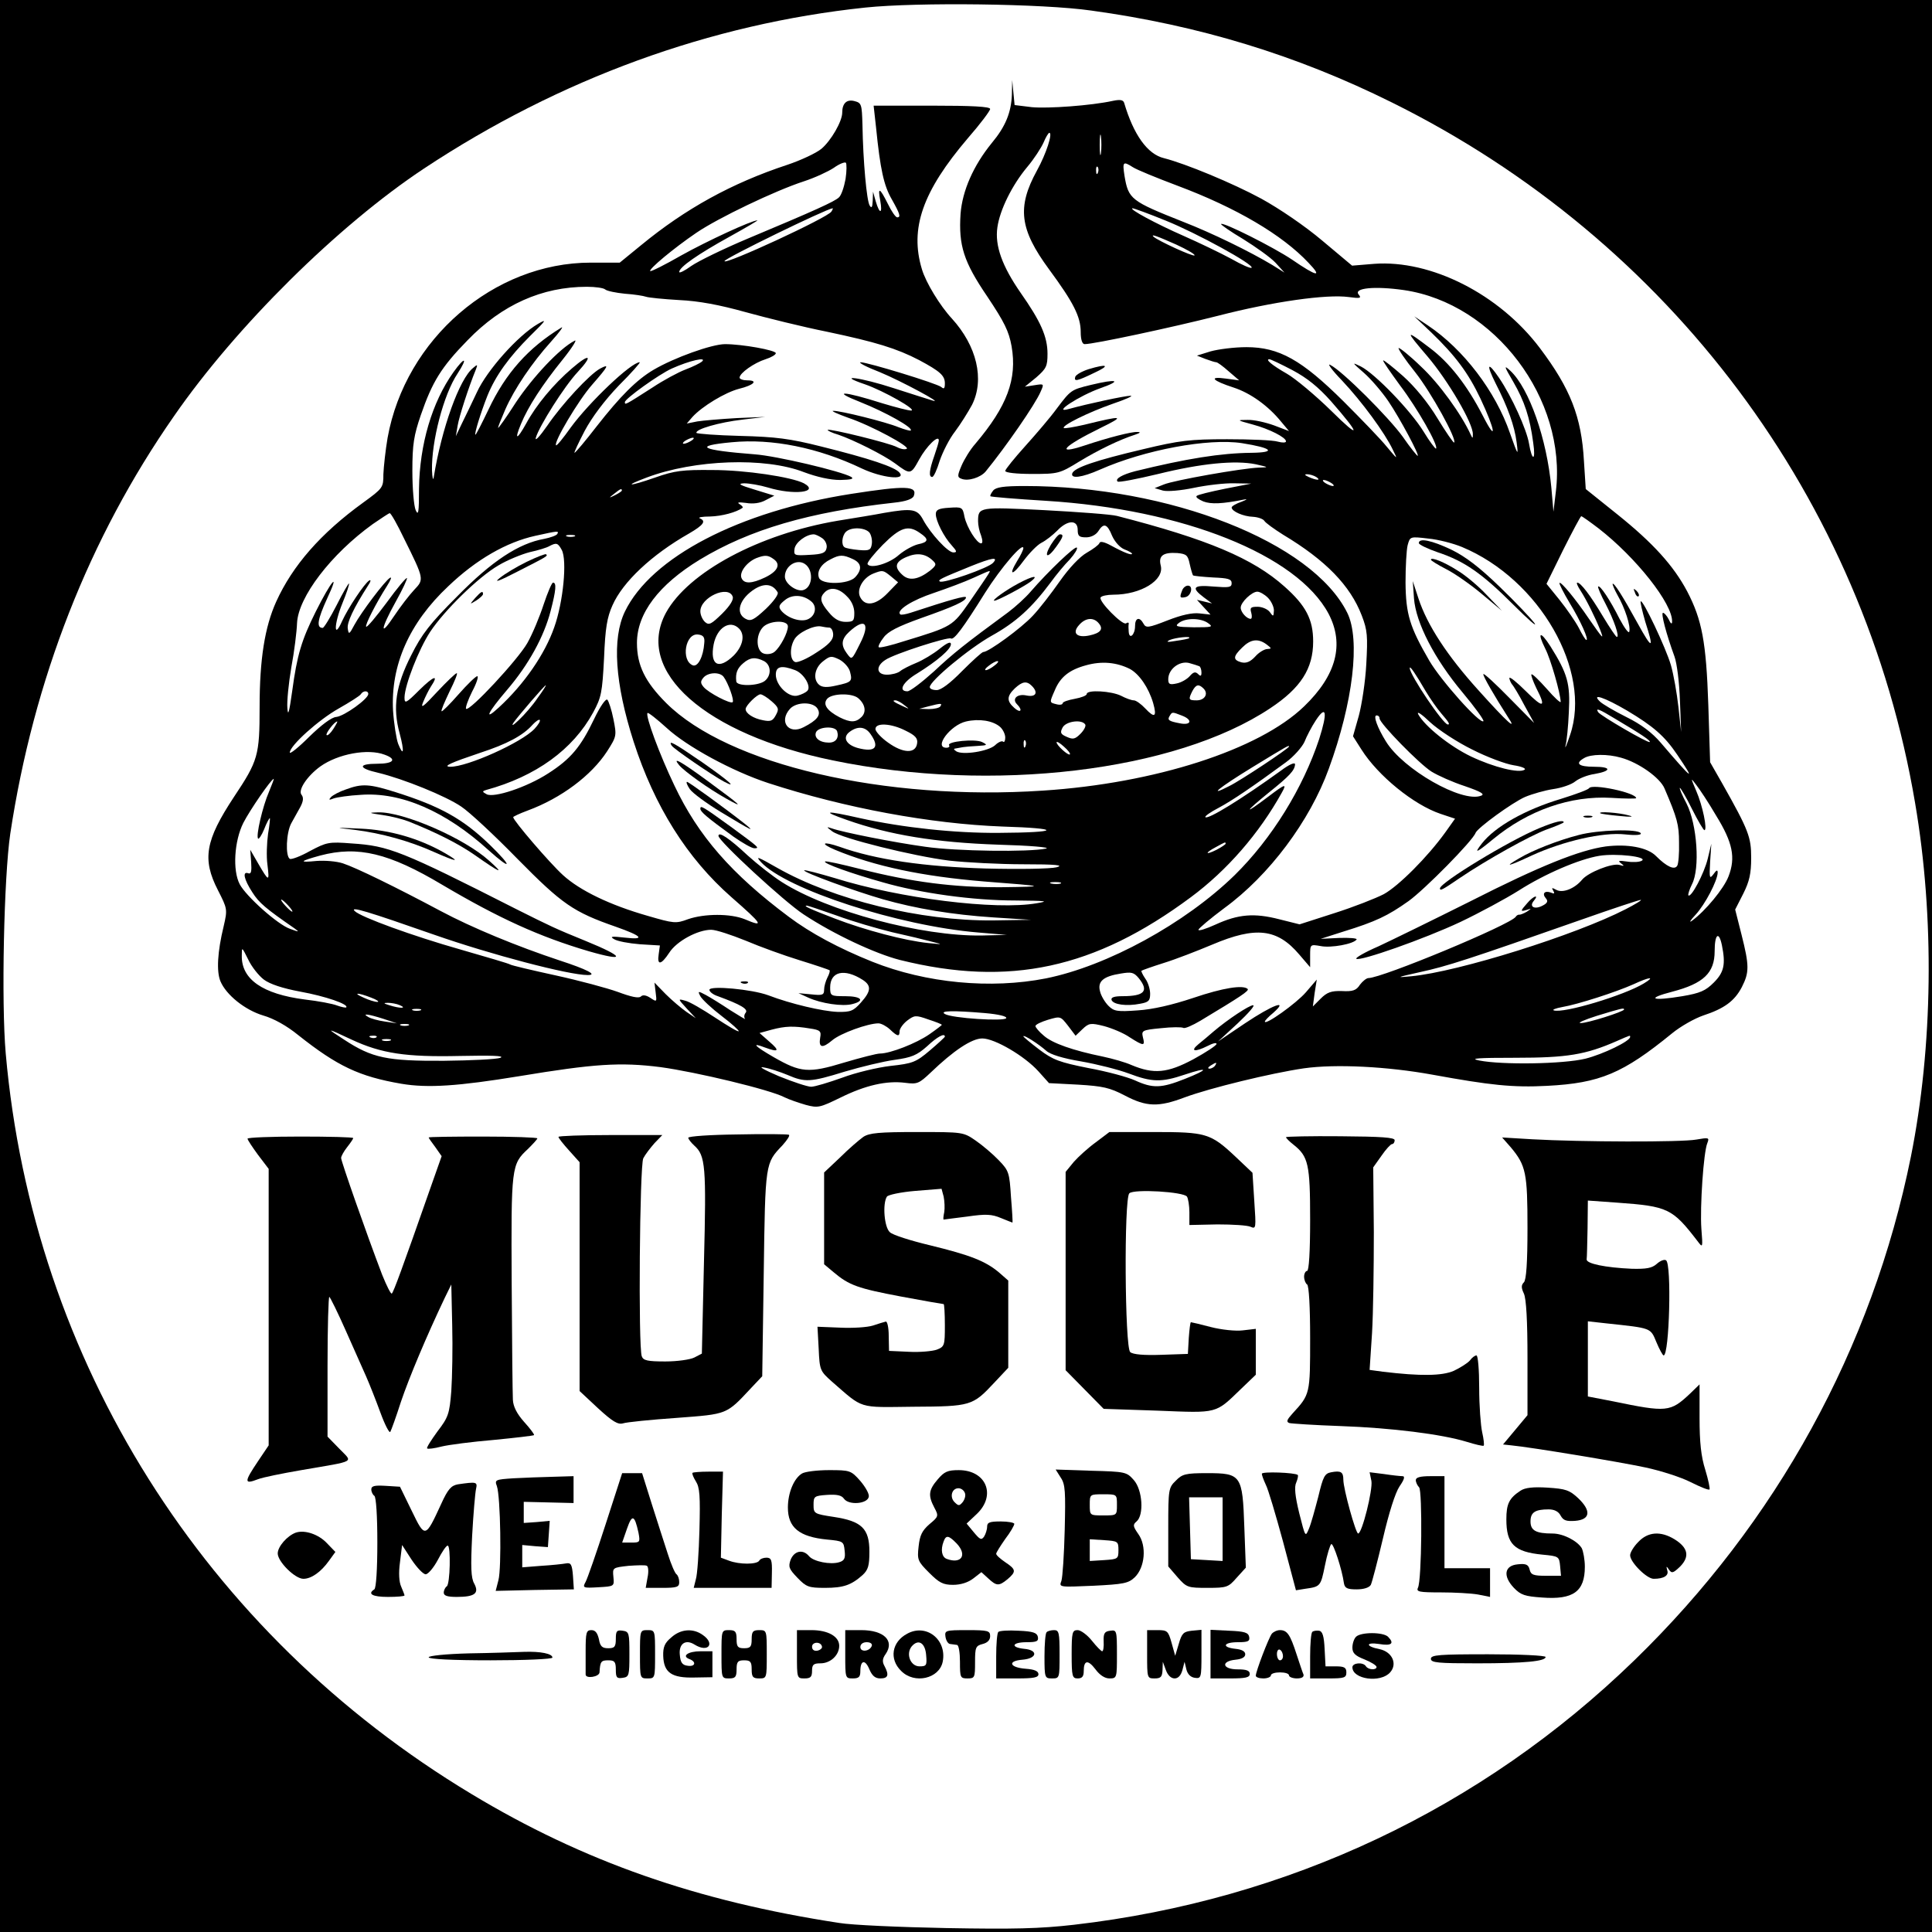 <?xml version="1.0" standalone="no"?>
<!DOCTYPE svg PUBLIC "-//W3C//DTD SVG 20010904//EN"
 "http://www.w3.org/TR/2001/REC-SVG-20010904/DTD/svg10.dtd">
<svg version="1.0" xmlns="http://www.w3.org/2000/svg"
 width="640pt" height="640pt" viewBox="0 0 640 640"
 preserveAspectRatio="xMidYMid meet">

<g transform="translate(0,640) scale(0.1,-0.1)"
fill="#000000" stroke="none">
<path d="M0 3200 l0 -3200 3200 0 3200 0 0 3200 0 3200 -3200 0 -3200 0 0
-3200z m3615 3165 c357 -49 681 -148 995 -304 923 -457 1564 -1315 1734 -2321
65 -380 59 -808 -14 -1172 -128 -634 -445 -1211 -916 -1668 -506 -491 -1147
-794 -1856 -876 -114 -13 -200 -15 -423 -11 -154 3 -314 10 -355 17 -471 72
-848 204 -1218 427 -886 533 -1453 1434 -1543 2453 -15 170 -6 585 15 728 77
510 261 980 542 1383 206 298 545 633 829 821 449 297 948 479 1462 533 173
18 588 13 748 -10z"/>
<path d="M3352 6087 c-2 -59 -21 -106 -66 -160 -62 -76 -98 -159 -104 -235 -7
-105 10 -159 89 -275 56 -84 71 -114 80 -164 19 -109 -15 -199 -120 -323 -17
-19 -37 -52 -46 -73 -14 -33 -14 -38 0 -43 22 -9 63 4 80 24 67 82 164 222
182 264 12 27 12 27 -20 22 l-32 -5 38 31 c33 29 37 37 37 78 0 57 -23 108
-89 202 -61 88 -86 156 -77 217 8 57 48 139 99 200 22 26 46 63 54 81 7 17 16
32 19 32 12 0 -10 -69 -41 -125 -67 -122 -57 -195 40 -327 81 -110 105 -157
105 -208 0 -25 5 -40 13 -40 31 0 288 55 442 94 182 47 360 72 433 62 37 -5
43 -4 33 8 -19 22 53 29 150 15 300 -44 540 -361 503 -667 l-8 -67 -7 80 c-15
161 -73 328 -136 387 -22 20 -21 16 10 -37 37 -64 55 -118 66 -202 9 -61 -4
-62 -14 -2 -8 47 -57 155 -99 217 -38 56 -44 47 -12 -17 41 -80 63 -142 70
-196 6 -47 5 -46 -22 30 -48 139 -154 278 -272 357 l-45 30 56 -53 c81 -78
123 -135 163 -219 50 -106 56 -151 8 -57 -52 101 -111 176 -175 224 -83 63
-84 61 -8 -28 68 -80 152 -223 150 -258 0 -14 -1 -14 -7 -1 -31 68 -105 170
-164 225 -38 37 -72 64 -75 62 -2 -3 22 -39 55 -80 53 -67 139 -223 129 -233
-2 -2 -27 34 -55 80 -32 53 -75 105 -114 140 -34 30 -64 54 -66 52 -2 -2 24
-39 56 -83 57 -75 128 -200 119 -209 -2 -2 -21 23 -41 56 -43 70 -161 192
-208 216 -31 15 -30 14 10 -21 23 -20 60 -63 81 -94 38 -56 105 -181 97 -181
-2 0 -25 28 -49 63 -46 64 -200 218 -240 238 -12 7 5 -17 39 -52 65 -69 141
-172 168 -229 17 -34 16 -33 -20 10 -20 25 -85 92 -143 150 -139 138 -214 180
-322 180 -41 0 -94 -7 -119 -14 l-45 -14 28 -11 c16 -6 32 -11 36 -11 4 0 22
-13 41 -30 l35 -30 -45 6 c-58 8 -44 -7 27 -30 55 -18 114 -60 157 -113 l26
-31 -50 19 c-28 10 -67 19 -88 18 -36 0 -35 -1 17 -15 56 -15 111 -43 111 -56
0 -5 -12 -5 -27 -1 -16 5 -91 8 -168 8 -123 0 -157 -4 -278 -33 -157 -37 -228
-61 -235 -80 -6 -19 32 -14 91 12 149 66 360 105 471 88 101 -16 116 -31 31
-32 -101 -1 -214 -19 -385 -61 -42 -11 -67 -25 -58 -34 3 -4 64 8 135 25 142
35 255 46 323 32 44 -10 44 -10 10 -11 -55 -2 -282 -42 -315 -56 l-30 -12 27
-8 c15 -4 60 0 103 9 43 9 103 16 134 15 l56 -1 -87 -17 c-49 -10 -91 -20 -94
-24 -4 -4 6 -11 22 -18 26 -10 64 -8 134 6 14 3 11 0 -7 -7 -18 -6 -33 -15
-33 -19 0 -13 39 -30 71 -31 16 -1 33 -7 37 -13 4 -7 32 -27 62 -46 142 -85
223 -169 261 -268 19 -49 20 -69 15 -161 -3 -58 -15 -135 -25 -172 l-19 -67
28 -44 c55 -87 173 -183 262 -213 l48 -16 -32 -45 c-59 -82 -155 -178 -204
-205 -27 -14 -101 -43 -164 -63 l-115 -37 -68 17 c-82 21 -135 17 -211 -18
-31 -14 -56 -22 -56 -17 0 4 39 37 86 72 148 108 283 288 346 462 80 219 105
427 61 516 -116 234 -589 420 -1069 420 -70 0 -95 -4 -104 -15 -7 -9 -11 -17
-9 -19 2 -2 85 -9 184 -15 454 -28 832 -179 936 -374 53 -101 26 -204 -81
-307 -149 -144 -495 -255 -865 -279 -525 -35 -1043 86 -1248 290 -70 70 -97
125 -97 199 0 98 72 193 208 276 165 100 363 158 645 189 38 4 60 12 64 22 13
34 -27 35 -207 7 -372 -58 -663 -210 -750 -390 -43 -89 -33 -238 29 -431 69
-214 177 -386 324 -515 104 -91 110 -101 44 -73 -47 19 -133 19 -188 0 -40
-15 -47 -14 -133 11 -126 36 -225 84 -281 135 -44 40 -165 181 -165 192 0 2
21 12 48 22 111 41 211 116 263 196 32 50 32 52 21 107 -6 31 -16 60 -20 64
-5 5 -24 -22 -44 -64 -44 -92 -77 -132 -152 -180 -71 -46 -180 -82 -204 -69
-15 8 -15 10 -2 14 165 45 288 134 355 257 27 50 30 65 36 180 4 100 10 135
28 175 34 77 129 167 254 238 48 28 57 41 35 50 -7 3 8 6 34 6 39 1 88 14 108
29 2 2 -2 7 -10 12 -10 6 -3 7 21 4 23 -4 47 -1 65 9 l29 15 -65 20 c-50 15
-58 20 -35 21 17 0 52 -6 79 -14 85 -26 173 -16 119 14 -41 21 -194 44 -303
44 -99 1 -125 -2 -190 -25 -86 -30 -108 -30 -28 0 159 60 393 68 521 18 43
-16 87 -26 120 -26 35 1 47 3 37 10 -33 19 -249 70 -320 75 -180 14 -206 28
-76 40 133 13 287 -18 431 -87 66 -31 147 -40 125 -14 -15 19 -99 47 -260 87
-103 26 -150 32 -268 35 -78 2 -143 7 -145 10 -4 12 75 35 153 44 l75 9 -95
-4 c-52 -3 -111 -8 -130 -11 l-35 -7 19 22 c32 35 108 81 154 93 49 12 65 28
28 28 -14 0 -26 4 -26 9 0 15 48 49 86 61 19 6 34 15 34 20 0 10 -112 30 -168
30 -44 0 -169 -45 -237 -85 -56 -33 -110 -87 -189 -188 -37 -48 -70 -87 -73
-87 -2 0 13 33 34 73 24 45 66 101 113 150 42 42 73 77 69 77 -28 0 -167 -132
-229 -217 -24 -34 -46 -61 -48 -58 -9 9 74 149 119 200 55 63 59 71 27 54 -35
-19 -126 -117 -175 -189 -25 -36 -42 -54 -38 -40 11 38 94 170 139 218 52 56
40 63 -19 12 -62 -53 -119 -122 -152 -183 -31 -56 -40 -56 -17 -1 23 56 70
129 138 213 32 40 50 69 39 62 -49 -25 -138 -120 -194 -204 -32 -50 -59 -88
-59 -84 0 4 11 31 24 61 30 68 88 154 152 225 27 30 42 51 34 46 -110 -67
-185 -151 -242 -272 -22 -46 -41 -83 -43 -83 -5 0 17 72 40 130 27 66 71 127
141 197 54 53 57 58 26 40 -67 -39 -169 -154 -202 -226 -17 -36 -40 -84 -51
-106 l-19 -40 6 35 c5 31 37 129 60 185 7 18 6 19 -9 6 -45 -36 -104 -200
-130 -361 -2 -14 -5 -4 -6 22 -2 95 38 251 85 321 35 54 24 57 -14 4 -71 -100
-112 -239 -114 -386 0 -78 -2 -91 -11 -71 -6 14 -11 72 -11 130 0 88 5 118 28
185 38 110 67 158 155 248 114 118 247 177 395 177 29 0 56 -4 61 -9 6 -5 35
-11 65 -14 30 -2 62 -7 70 -10 8 -3 58 -8 110 -11 65 -3 134 -16 220 -40 69
-19 190 -49 270 -65 161 -34 230 -55 305 -94 69 -37 85 -51 85 -77 0 -17 -3
-20 -12 -12 -15 12 -244 82 -267 82 -9 -1 20 -16 64 -33 70 -29 215 -107 175
-94 -8 2 -66 21 -129 41 -110 36 -196 47 -96 13 61 -21 176 -86 153 -87 -9 0
-52 11 -95 24 -129 41 -172 43 -73 4 83 -33 176 -85 167 -94 -2 -2 -20 3 -41
11 -41 17 -193 55 -216 54 -8 0 14 -10 50 -23 75 -25 210 -98 193 -103 -7 -3
-21 0 -32 6 -23 13 -223 62 -229 57 -2 -2 14 -10 35 -16 50 -17 150 -67 188
-95 51 -38 52 -38 80 13 24 44 65 84 65 63 0 -5 -7 -28 -15 -51 -17 -48 -19
-70 -7 -70 5 0 16 24 25 54 10 29 32 73 51 97 18 24 43 64 56 88 42 84 16 195
-67 286 -39 42 -86 119 -99 163 -41 135 2 258 152 434 41 47 74 91 74 97 0 8
-61 11 -193 11 l-193 0 8 -72 c14 -140 26 -193 52 -238 27 -48 31 -60 18 -60
-5 0 -19 20 -31 45 -27 54 -34 57 -25 10 8 -44 -2 -46 -15 -2 l-9 32 -1 -30
c-1 -22 -4 -26 -10 -16 -10 15 -22 147 -24 268 -2 67 -3 72 -26 78 -26 7 -41
-7 -41 -38 0 -29 -37 -93 -69 -120 -17 -14 -68 -38 -113 -53 -185 -61 -338
-146 -484 -266 l-71 -58 -96 0 c-321 0 -614 -253 -673 -580 -7 -41 -13 -96
-14 -121 0 -44 -1 -46 -67 -94 -141 -102 -234 -209 -288 -328 -38 -84 -55
-191 -55 -349 0 -161 -5 -178 -85 -298 -95 -144 -106 -206 -53 -309 31 -61 32
-63 19 -119 -21 -86 -24 -150 -11 -182 19 -46 82 -96 142 -114 35 -10 78 -34
116 -65 130 -103 202 -137 341 -161 88 -15 189 -8 391 25 248 41 334 47 468
30 118 -16 364 -75 411 -100 14 -7 46 -18 70 -25 41 -11 47 -9 115 24 83 41
153 57 215 49 39 -5 45 -3 84 34 76 73 136 113 171 113 41 0 140 -58 186 -109
l35 -39 96 -5 c83 -5 105 -10 155 -36 72 -38 112 -39 199 -6 84 31 285 80 394
96 106 15 278 6 426 -21 192 -35 266 -43 380 -37 175 9 251 41 414 174 28 23
74 49 103 59 70 23 104 48 128 94 25 49 25 71 -1 174 l-21 83 27 53 c20 40 26
66 26 118 0 69 -8 91 -96 247 l-40 70 -6 190 c-7 209 -21 282 -70 376 -45 85
-113 160 -230 254 l-106 85 -6 93 c-8 146 -45 240 -146 374 -135 179 -361 293
-549 279 l-73 -6 -99 83 c-58 49 -142 106 -202 139 -94 51 -251 116 -322 134
-55 13 -101 78 -132 183 -3 10 -13 12 -37 7 -73 -16 -216 -26 -269 -21 l-57 7
-4 41 -4 42 -1 -48z m295 -194 c-2 -16 -4 -3 -4 27 0 30 2 43 4 28 2 -16 2
-40 0 -55z m-846 -86 c-5 -27 -14 -54 -22 -61 -15 -14 -79 -43 -301 -136 -81
-34 -165 -75 -188 -91 -22 -16 -40 -25 -40 -20 0 16 62 59 167 117 54 30 95
54 92 54 -19 0 -168 -69 -252 -116 -54 -31 -100 -54 -103 -52 -6 6 78 76 153
127 72 49 260 139 355 170 37 12 82 33 100 45 18 13 36 20 40 17 3 -3 3 -28
-1 -54z m952 39 c12 -8 78 -35 147 -61 195 -73 348 -163 435 -256 47 -49 28
-46 -55 11 -61 41 -228 125 -235 118 -2 -2 31 -25 73 -50 42 -26 91 -61 107
-78 l30 -33 -40 25 c-75 45 -200 106 -295 143 -174 69 -182 75 -195 153 -7 46
-5 49 28 28z m-116 -18 c-3 -8 -6 -5 -6 6 -1 11 2 17 5 13 3 -3 4 -12 1 -19z
m-883 -129 c-12 -20 -354 -178 -354 -164 0 9 337 173 358 175 2 0 0 -5 -4 -11z
m1108 -30 c100 -40 294 -146 284 -156 -3 -3 -33 10 -68 30 -35 19 -106 53
-158 76 -89 39 -184 90 -168 91 4 0 54 -18 110 -41z m34 -79 c37 -17 64 -33
61 -36 -5 -5 -122 49 -136 62 -10 10 12 2 75 -26z m-1571 -388 c-6 -5 -30 -17
-54 -26 -24 -9 -74 -36 -110 -60 -92 -59 -91 -58 -91 -48 0 11 113 92 155 111
60 27 119 40 100 23z m1956 -28 c49 -26 86 -56 128 -103 99 -113 100 -130 1
-32 -52 51 -119 107 -147 123 -49 28 -73 48 -58 48 4 0 38 -16 76 -36z m-1991
-234 c-8 -5 -19 -10 -25 -10 -5 0 -3 5 5 10 8 5 20 10 25 10 6 0 3 -5 -5 -10z
m2070 -120 c18 -12 2 -12 -25 0 -13 6 -15 9 -5 9 8 0 22 -4 30 -9z m50 -20 c8
-5 11 -10 5 -10 -5 0 -17 5 -25 10 -8 5 -10 10 -5 10 6 0 17 -5 25 -10z
m-2350 -25 c0 -2 -10 -9 -22 -15 -22 -11 -22 -10 -4 4 21 17 26 19 26 11z
m-722 -158 c68 -137 67 -136 34 -171 -16 -17 -46 -56 -66 -86 -49 -74 -46 -45
5 47 23 41 39 76 37 78 -2 3 -33 -34 -67 -81 -35 -47 -65 -83 -68 -80 -5 4 32
77 69 135 12 19 17 31 10 27 -17 -10 -96 -115 -118 -156 -17 -32 -19 -33 -22
-12 -3 20 19 67 67 142 9 13 11 21 4 17 -16 -10 -70 -91 -90 -135 -28 -63 -27
-10 1 59 14 34 24 64 22 66 -1 2 -20 -30 -41 -72 -21 -41 -42 -75 -46 -75 -22
0 -17 28 15 98 44 94 13 58 -38 -44 -47 -94 -62 -144 -78 -263 -10 -71 -14
-86 -16 -57 -2 22 4 82 13 135 10 53 18 119 19 147 4 86 112 228 251 328 28
19 53 36 56 36 4 0 25 -37 47 -83z m3957 33 c124 -96 247 -251 244 -310 0 -9
-5 -6 -11 8 -6 12 -15 22 -19 22 -8 0 11 -71 38 -145 8 -22 16 -86 18 -145 l4
-105 -9 83 c-5 45 -16 108 -25 139 -17 58 -93 218 -100 211 -2 -2 5 -32 15
-67 30 -93 24 -95 -25 -6 -50 91 -78 135 -83 131 -1 -2 6 -19 16 -37 25 -43
45 -105 39 -122 -2 -6 -16 13 -32 43 -31 62 -65 113 -71 107 -2 -2 9 -28 25
-58 27 -52 47 -109 37 -109 -3 0 -23 30 -46 68 -43 72 -74 112 -85 112 -4 0 1
-12 11 -27 20 -31 49 -90 65 -130 13 -34 10 -31 -38 38 -44 65 -92 123 -97
118 -2 -2 13 -32 34 -67 36 -59 64 -122 55 -122 -3 0 -14 18 -25 40 -11 21
-40 63 -64 93 l-43 53 55 112 c31 62 58 112 60 112 3 0 28 -18 57 -40z m-3449
-19 c-3 -5 -23 -12 -43 -16 -85 -15 -174 -74 -288 -190 -91 -91 -118 -126
-153 -196 -51 -100 -62 -172 -38 -259 16 -60 13 -79 -5 -34 -6 16 -14 66 -17
110 -8 150 53 290 183 412 93 89 193 146 288 167 77 17 79 17 73 6z m57 -8
c-7 -2 -19 -2 -25 0 -7 3 -2 5 12 5 14 0 19 -2 13 -5z m2940 -35 c257 -107
431 -411 358 -623 -11 -33 -18 -49 -15 -35 4 14 9 64 11 111 5 94 -4 127 -61
218 -34 53 -45 48 -17 -8 18 -35 50 -147 51 -176 0 -5 -21 14 -46 43 -26 29
-48 51 -51 48 -2 -2 5 -22 16 -45 34 -66 24 -69 -34 -11 -30 30 -55 50 -55 44
0 -5 4 -14 8 -20 5 -5 24 -36 41 -69 l33 -60 -82 83 c-45 46 -84 82 -86 79 -4
-3 38 -75 81 -142 33 -49 -1 -19 -98 89 -103 114 -169 215 -198 303 l-19 58 4
-57 c6 -81 68 -201 161 -312 41 -49 72 -92 69 -95 -11 -11 -141 135 -179 200
-65 112 -78 154 -79 259 0 52 3 108 7 124 8 29 8 29 68 22 33 -3 83 -16 112
-28z m-2982 -10 c18 -34 5 -172 -25 -256 -31 -89 -100 -189 -184 -266 -51 -47
-37 -17 28 59 71 83 122 176 144 261 18 69 20 94 8 94 -4 0 -18 -33 -31 -72
-13 -40 -37 -98 -54 -128 -31 -55 -192 -228 -203 -218 -3 3 6 29 20 57 15 28
22 51 17 51 -5 0 -33 -27 -62 -60 -29 -33 -54 -58 -56 -56 -3 2 10 31 26 65
17 34 28 61 24 61 -4 0 -33 -28 -65 -62 -47 -51 -56 -57 -46 -33 7 17 18 39
25 50 28 42 11 37 -37 -10 -46 -46 -50 -47 -50 -25 1 41 47 159 85 217 47 71
159 181 226 220 30 18 77 37 104 44 28 6 57 15 65 20 23 12 28 11 41 -13z
m2862 -468 c15 -25 38 -58 52 -74 25 -29 29 -36 21 -36 -15 0 -126 164 -126
187 0 9 18 -17 53 -77z m-2942 -22 c-16 -24 -44 -56 -62 -73 -19 -18 -26 -22
-18 -9 17 24 103 124 107 124 2 0 -10 -19 -27 -42z m-561 13 c0 -16 -79 -73
-106 -76 -16 -1 -50 -27 -90 -66 -35 -35 -64 -58 -64 -52 0 23 96 109 162 146
37 21 70 42 73 47 8 13 25 13 25 1z m4170 -55 c87 -52 124 -84 166 -146 63
-93 52 -85 -54 39 -29 34 -66 62 -115 86 -40 20 -79 43 -87 51 -30 29 15 14
90 -30z m-1020 -94 c-54 -163 -157 -330 -280 -451 -164 -160 -422 -301 -625
-342 -183 -36 -397 -16 -575 55 -112 45 -205 95 -277 149 -190 142 -300 268
-379 435 -49 102 -97 232 -89 240 2 3 31 -20 63 -49 67 -62 218 -144 337 -183
255 -83 538 -135 775 -144 201 -6 193 -20 -12 -21 -145 -1 -315 17 -460 49
-115 26 -129 24 -43 -6 141 -50 296 -75 500 -82 107 -3 177 -9 160 -13 -54
-12 -298 -9 -400 6 -102 14 -274 48 -310 61 -18 6 -18 5 2 -10 30 -23 268 -82
388 -97 55 -6 165 -12 245 -12 109 0 136 -3 110 -10 -20 -5 -122 -7 -235 -4
-203 6 -364 29 -484 72 -55 19 -67 12 -15 -10 132 -55 289 -88 494 -105 208
-16 210 -17 58 -19 -157 -1 -298 17 -467 60 -63 16 -116 28 -118 25 -6 -6 85
-39 192 -69 125 -36 298 -60 440 -60 101 -1 112 -2 70 -9 -136 -24 -455 16
-669 83 -54 16 -100 28 -102 26 -6 -6 170 -70 261 -96 109 -31 229 -51 365
-60 l125 -8 -126 -2 c-240 -2 -527 68 -714 174 -65 37 -74 41 -54 19 84 -90
455 -211 719 -233 l95 -8 -83 -2 c-199 -3 -510 80 -662 177 -30 19 -81 59
-113 88 -61 57 -97 81 -97 65 0 -17 219 -219 282 -260 100 -66 237 -130 319
-151 362 -90 645 -29 964 208 120 89 226 211 301 346 18 32 12 30 -46 -14 -82
-62 -79 -52 5 16 66 53 84 72 85 92 0 8 -19 0 -47 -21 -133 -96 -241 -162
-250 -154 -3 3 17 17 44 31 45 24 114 71 223 151 26 19 53 50 61 67 7 18 24
51 38 72 35 53 39 26 11 -62z m507 -35 c49 -25 111 -48 137 -52 27 -4 43 -11
36 -15 -19 -12 -101 8 -177 44 -71 34 -154 101 -175 140 -6 12 12 0 39 -26 28
-26 91 -67 140 -91z m475 101 c86 -51 117 -72 113 -76 -5 -5 -163 87 -171 99
-9 15 2 11 58 -23z m-782 2 c0 -16 132 -151 172 -176 21 -13 70 -35 110 -48
55 -19 68 -27 54 -32 -63 -24 -258 87 -315 180 -28 45 -43 86 -31 86 6 0 10
-4 10 -10z m-2799 -34 c-43 -46 -224 -127 -280 -126 -26 1 4 14 99 46 89 29
142 57 174 93 11 12 22 19 24 16 3 -3 -5 -16 -17 -29z m-667 -1 c-9 -14 -19
-23 -22 -20 -5 4 26 45 35 45 2 0 -4 -11 -13 -25z m3166 -58 c0 -6 -161 -113
-198 -131 -74 -38 -35 -6 76 62 121 74 122 74 122 69z m-2996 -27 c42 -15 30
-30 -24 -30 -65 0 -64 -15 3 -30 83 -20 224 -77 275 -112 26 -17 110 -95 187
-174 147 -149 184 -175 325 -224 88 -31 99 -44 30 -36 -44 5 -51 4 -36 -5 11
-7 49 -14 86 -17 l66 -4 -4 -29 c-6 -38 8 -36 35 5 24 38 94 76 139 76 16 0
67 -17 114 -36 47 -20 127 -49 179 -65 52 -16 96 -31 99 -33 2 -2 -1 -13 -7
-24 -6 -12 -11 -30 -11 -40 0 -18 -5 -20 -42 -16 l-43 4 33 -15 c42 -19 113
-30 146 -21 43 11 29 26 -24 26 -48 0 -50 1 -50 29 0 53 47 64 108 25 29 -19
28 -37 -6 -75 -25 -28 -34 -32 -78 -31 -49 2 -153 26 -229 55 -54 20 -195 33
-195 18 0 -6 12 -16 28 -21 76 -28 102 -43 92 -55 -5 -6 -6 -15 -2 -20 4 -4
-18 9 -48 28 -30 20 -67 43 -82 51 -26 14 -27 13 -18 -4 6 -11 37 -40 71 -66
33 -25 58 -48 56 -50 -2 -3 -37 18 -78 45 -41 27 -85 53 -99 56 -25 7 -25 7 5
-26 l30 -32 -31 21 c-17 12 -48 38 -69 59 l-37 38 4 -33 c4 -31 4 -32 -17 -18
-15 10 -26 11 -32 5 -7 -7 -33 -1 -76 15 -36 13 -129 38 -207 55 -78 17 -146
33 -150 36 -4 3 -79 25 -166 50 -155 44 -329 107 -349 127 -17 17 42 -1 265
-79 186 -65 444 -133 507 -133 34 0 -3 19 -92 48 -142 47 -292 109 -395 164
-148 79 -281 144 -324 158 -21 7 -60 10 -87 8 -61 -6 -57 -1 12 18 125 33 228
8 404 -97 188 -111 322 -172 485 -220 125 -36 120 -19 -10 34 -101 41 -117 49
-229 105 -382 194 -423 210 -546 218 -76 6 -83 4 -138 -25 -32 -18 -62 -29
-67 -26 -15 9 -12 87 5 118 8 15 22 39 30 54 10 19 11 31 4 40 -13 15 18 62
62 94 59 42 158 60 213 39z m4096 -10 c58 -16 129 -66 144 -102 42 -98 48
-120 48 -179 1 -36 -2 -71 -6 -77 -9 -15 -35 -3 -70 32 -28 29 -95 41 -167 32
-86 -12 -217 -64 -449 -182 -124 -62 -261 -129 -304 -149 -44 -19 -77 -38 -73
-41 10 -10 226 66 345 122 63 30 150 77 193 104 86 55 200 104 267 115 55 9
161 -3 141 -16 -8 -5 -30 -6 -49 -3 -28 4 -32 3 -20 -6 12 -9 11 -10 -6 -5
-25 6 -103 -25 -123 -49 -25 -30 -64 -45 -85 -34 -15 8 -17 8 -11 -2 6 -10 4
-12 -7 -7 -21 8 -31 -3 -17 -19 8 -9 5 -16 -11 -24 -26 -14 -46 -4 -29 16 19
23 -2 16 -22 -8 -23 -26 -24 -29 -1 -22 16 5 16 5 0 -6 -10 -6 -21 -10 -24
-10 -4 1 -10 -2 -13 -7 -17 -26 -443 -203 -488 -203 -6 0 -19 -10 -28 -22 -12
-19 -24 -23 -60 -21 -35 1 -49 -4 -70 -25 l-26 -26 6 45 7 44 -36 -42 c-32
-37 -136 -111 -136 -97 0 3 12 16 28 29 53 47 -3 26 -94 -35 l-89 -60 65 60
c35 33 59 60 51 60 -13 0 -84 -47 -131 -87 -14 -12 -36 -31 -50 -42 -29 -24
-12 -27 30 -6 17 9 30 12 30 7 0 -5 -35 -28 -77 -51 -86 -46 -131 -50 -205
-19 -20 9 -62 21 -95 28 -98 20 -167 44 -195 69 -16 13 -28 28 -28 32 0 5 19
14 42 21 41 12 41 12 66 -20 l25 -33 23 22 c21 20 27 21 71 10 26 -7 65 -23
85 -37 47 -30 52 -30 44 0 -5 22 -3 24 60 30 35 4 69 4 74 1 5 -3 30 8 57 24
133 80 162 99 156 105 -15 14 -81 4 -181 -30 -69 -23 -134 -38 -183 -41 -68
-5 -79 -3 -97 15 -12 12 -25 34 -28 48 -9 33 11 50 69 59 35 6 43 4 59 -15 35
-43 19 -60 -54 -60 -27 0 -38 -4 -36 -12 5 -16 50 -22 95 -13 28 5 33 10 33
33 0 15 -7 38 -16 50 -9 13 -14 25 -13 26 2 2 36 14 74 26 39 12 111 40 161
61 144 61 215 53 288 -33 l36 -42 0 38 c0 38 0 38 35 32 34 -7 110 7 119 22 2
4 -24 6 -57 5 l-62 -3 75 24 c107 33 147 52 216 101 53 38 213 200 222 226 7
17 121 100 164 119 24 10 66 22 93 26 28 4 61 15 74 26 13 10 41 21 63 24 57
10 57 24 -1 24 -52 0 -65 11 -33 29 22 13 77 14 122 1z m-4479 -113 c-21 -48
-44 -147 -36 -155 2 -3 12 11 20 31 8 21 17 37 19 37 1 0 -1 -24 -6 -52 -4
-29 -6 -75 -2 -103 7 -57 5 -57 -31 5 l-26 45 3 -41 c2 -30 0 -40 -9 -37 -21
8 -15 -20 13 -63 22 -35 45 -54 139 -119 18 -13 16 -13 -14 -2 -41 14 -146
108 -167 148 -24 46 -18 143 12 203 22 43 93 146 101 146 1 0 -6 -19 -16 -43z
m4794 -79 c55 -89 65 -139 41 -201 -15 -40 -77 -115 -121 -147 -11 -8 -6 1 12
20 32 35 72 112 73 139 0 11 -4 9 -14 -5 -13 -17 -14 -13 -11 41 l4 60 -12
-50 c-12 -49 -55 -130 -64 -121 -2 2 3 19 12 37 27 52 17 198 -18 267 -15 28
-25 52 -22 52 2 0 21 -31 40 -70 19 -38 38 -70 41 -70 11 0 -6 82 -27 130 -19
45 -19 45 0 20 11 -14 41 -59 66 -102z m-1625 -93 c0 -2 -13 -11 -30 -20 -38
-19 -40 -11 -2 9 31 17 32 18 32 11z m-547 -132 c-7 -2 -21 -2 -30 0 -10 3 -4
5 12 5 17 0 24 -2 18 -5z m-2558 -73 c10 -11 16 -20 13 -20 -3 0 -13 9 -23 20
-10 11 -16 20 -13 20 3 0 13 -9 23 -20z m4430 -12 c-165 -85 -553 -207 -710
-222 -53 -5 -50 -4 30 14 88 19 159 42 535 174 102 36 190 65 195 65 6 0 -17
-14 -50 -31z m-2613 -21 c51 -19 134 -43 183 -55 50 -11 108 -25 130 -31 40
-10 40 -10 -10 -5 -78 8 -210 43 -309 81 -86 33 -107 43 -93 43 3 0 48 -15 99
-33z m2932 -98 c13 -64 7 -90 -27 -124 -27 -27 -45 -35 -104 -45 -102 -17
-122 -8 -33 15 103 27 140 62 140 134 0 57 14 68 24 20z m-4830 -114 c20 -15
62 -29 121 -40 83 -15 161 -42 152 -52 -2 -2 -16 1 -30 6 -15 6 -63 15 -107
20 -140 18 -211 67 -209 146 0 29 0 29 21 -13 11 -24 35 -54 52 -67z m4571
-13 c-64 -39 -266 -100 -298 -89 -6 2 6 7 28 11 53 9 179 50 235 75 56 26 75
27 35 3z m-4215 -47 c19 -7 28 -14 20 -14 -8 0 -28 6 -45 14 -39 17 -21 18 25
0z m95 -25 c25 -11 -1 -11 -35 0 -20 6 -21 8 -5 8 11 0 29 -3 40 -8z m68 -17
c-7 -2 -19 -2 -25 0 -7 3 -2 5 12 5 14 0 19 -2 13 -5z m3987 3 c0 -7 -123 -46
-144 -45 -12 0 13 11 54 24 82 25 90 27 90 21z m-2117 -12 c46 -4 74 -11 70
-17 -7 -11 -180 0 -203 14 -19 11 27 12 133 3z m-1993 -19 l45 -15 -40 6 c-22
3 -47 10 -55 15 -23 13 0 10 50 -6z m1850 -20 c0 -1 -18 -15 -41 -31 -43 -30
-130 -64 -164 -64 -11 0 -65 -14 -119 -30 -118 -36 -144 -33 -233 18 -64 37
-76 50 -29 32 46 -17 50 -11 15 19 l-33 29 40 11 c45 12 73 13 127 4 34 -5 38
-9 34 -30 -6 -34 7 -37 40 -9 27 23 118 56 153 56 9 0 26 -9 38 -20 25 -24 32
-25 32 -6 0 8 11 24 25 35 24 18 28 19 70 4 25 -8 45 -16 45 -18z m-1767 -2
c-7 -2 -19 -2 -25 0 -7 3 -2 5 12 5 14 0 19 -2 13 -5z m-188 -47 c99 -46 180
-58 358 -54 104 2 150 1 135 -6 -13 -5 -97 -9 -188 -10 -188 -1 -237 9 -330
70 -62 40 -60 40 25 0z m82 8 c-3 -3 -12 -4 -19 -1 -8 3 -5 6 6 6 11 1 17 -2
13 -5z m1883 2 c0 -2 -23 -23 -50 -46 -46 -39 -57 -43 -130 -51 -43 -5 -115
-22 -160 -39 -45 -16 -91 -30 -103 -30 -12 0 -60 16 -107 35 -49 21 -70 33
-50 29 19 -3 55 -15 79 -25 58 -25 76 -24 189 11 54 16 128 34 165 39 57 8 74
15 108 45 34 32 59 45 59 32z m336 -47 c13 -12 55 -25 115 -35 52 -9 123 -27
158 -40 77 -29 108 -30 185 -4 81 27 82 18 1 -14 -78 -31 -106 -32 -165 -5
-24 11 -94 30 -155 41 -95 19 -117 27 -162 61 -29 22 -53 42 -53 44 0 7 50
-25 76 -48z m1934 46 c0 -14 -89 -57 -148 -72 -74 -18 -276 -21 -352 -6 -34 7
-5 9 120 9 171 0 232 10 335 55 48 21 45 20 45 14z m-4107 -12 c-7 -2 -19 -2
-25 0 -7 3 -2 5 12 5 14 0 19 -2 13 -5z m2732 -83 c-3 -5 -12 -10 -18 -10 -7
0 -6 4 3 10 19 12 23 12 15 0z"/>
<path d="M5416 4437 c3 -10 9 -15 12 -12 3 3 0 11 -7 18 -10 9 -11 8 -5 -6z"/>
<path d="M4700 4601 c0 -5 29 -19 64 -31 87 -29 145 -69 250 -174 49 -49 80
-76 69 -60 -12 16 -63 70 -115 120 -67 65 -113 100 -160 123 -65 31 -108 40
-108 22z"/>
<path d="M4740 4546 c0 -3 23 -17 50 -31 28 -14 81 -51 118 -82 l67 -56 -50
52 c-27 29 -70 65 -95 80 -45 29 -90 47 -90 37z"/>
<path d="M1745 4539 c-33 -16 -73 -40 -90 -54 -21 -17 -2 -10 60 22 100 51
100 51 94 57 -2 2 -31 -9 -64 -25z"/>
<path d="M1574 4419 c-19 -22 -19 -22 4 -8 12 8 22 17 22 21 0 12 -6 9 -26
-13z"/>
<path d="M2225 3930 c7 -11 134 -98 173 -119 47 -25 18 1 -72 64 -92 63 -114
76 -101 55z"/>
<path d="M2250 3865 c18 -21 96 -77 155 -110 64 -36 52 -25 -61 58 -90 66
-119 82 -94 52z"/>
<path d="M2285 3786 c9 -13 55 -47 103 -76 101 -61 118 -70 78 -38 -70 55
-185 138 -190 138 -4 0 0 -11 9 -24z"/>
<path d="M2320 3721 c0 -10 21 -28 109 -92 30 -21 61 -39 70 -39 19 0 15 3
-79 72 -94 68 -100 71 -100 59z"/>
<path d="M1146 3785 c-21 -7 -44 -19 -50 -26 -8 -9 -6 -10 9 -4 11 4 52 10 90
12 133 10 281 -54 423 -183 78 -70 81 -57 5 17 -89 86 -164 128 -313 175 -86
27 -110 29 -164 9z"/>
<path d="M1268 3700 c29 -4 67 -14 85 -21 93 -37 168 -75 222 -113 84 -59 98
-64 45 -17 -83 75 -284 162 -367 160 -34 -1 -33 -2 15 -9z"/>
<path d="M1175 3651 c88 -11 182 -37 262 -73 77 -34 92 -36 35 -3 -84 48 -182
76 -277 80 -89 4 -90 4 -20 -4z"/>
<path d="M2458 3143 c7 -3 16 -2 19 1 4 3 -2 6 -13 5 -11 0 -14 -3 -6 -6z"/>
<path d="M5264 3789 c-3 -5 -44 -20 -92 -35 -120 -36 -219 -92 -263 -148 -28
-36 -19 -32 37 14 116 96 257 145 392 137 45 -3 82 -3 82 -1 0 18 -146 49
-156 33z"/>
<path d="M5301 3706 c2 -2 31 -6 64 -9 39 -4 50 -3 30 2 -31 9 -102 14 -94 7z"/>
<path d="M5248 3693 c6 -2 18 -2 25 0 6 3 1 5 -13 5 -14 0 -19 -2 -12 -5z"/>
<path d="M5100 3657 c-100 -41 -330 -181 -330 -200 0 -9 8 -5 65 34 90 61 234
141 288 161 31 11 57 22 57 24 0 9 -29 2 -80 -19z"/>
<path d="M5230 3634 c-67 -17 -154 -51 -197 -77 -54 -31 -38 -28 41 9 105 48
236 78 309 70 37 -4 56 -2 52 4 -9 15 -142 11 -205 -6z"/>
<path d="M3606 5177 c-22 -7 -41 -18 -44 -25 -5 -17 5 -15 63 13 54 25 44 31
-19 12z"/>
<path d="M3614 5125 c-66 -16 -67 -17 -113 -78 -21 -29 -69 -85 -105 -125 -36
-40 -66 -77 -66 -82 0 -6 38 -10 89 -10 86 0 91 1 156 41 66 40 135 73 185 89
18 6 20 9 7 9 -19 1 -94 -18 -175 -45 -97 -32 -71 -3 53 58 84 41 77 43 -53
11 -35 -8 -65 -13 -68 -11 -8 8 81 52 161 80 44 15 71 27 60 27 -18 0 -140
-26 -205 -44 -57 -16 35 44 105 69 74 26 56 32 -31 11z"/>
<path d="M3100 4697 c0 -23 27 -76 53 -104 17 -19 18 -23 5 -23 -18 0 -75 62
-100 108 -19 36 -36 39 -129 23 -30 -6 -99 -17 -154 -26 -260 -44 -495 -170
-569 -305 -105 -194 130 -402 553 -489 527 -109 1134 -37 1449 173 101 67 142
131 142 221 0 73 -24 119 -95 182 -104 93 -255 157 -555 234 -19 5 -127 13
-239 19 -218 11 -221 11 -221 -37 0 -12 4 -33 10 -47 5 -15 6 -26 0 -26 -14 0
-47 52 -55 88 -6 32 -8 33 -51 30 -35 -2 -44 -7 -44 -21z m470 -52 c0 -21 5
-25 28 -25 16 0 32 8 40 20 18 29 30 25 46 -15 9 -20 26 -39 41 -45 14 -5 25
-12 25 -14 0 -7 -28 4 -70 27 -22 12 -36 15 -38 8 -2 -6 -21 -20 -42 -32 -23
-13 -58 -50 -89 -94 -28 -40 -68 -92 -90 -115 -37 -40 -146 -120 -164 -120 -4
0 -35 -28 -70 -63 -40 -41 -70 -63 -84 -63 -13 0 -23 4 -23 10 0 20 130 128
205 170 81 45 133 93 195 176 18 25 47 60 64 77 16 18 27 36 23 39 -6 6 -95
-79 -153 -146 -16 -19 -50 -50 -74 -68 -143 -105 -182 -136 -246 -196 -40 -36
-79 -66 -88 -66 -32 0 -15 31 32 59 66 41 112 80 112 97 0 10 -12 5 -37 -15
-21 -17 -56 -38 -78 -47 -22 -9 -46 -21 -54 -28 -8 -6 -27 -11 -43 -11 -35 0
-38 28 -5 49 29 20 207 77 217 71 10 -6 40 34 113 151 53 84 127 170 127 148
0 -5 -9 -24 -21 -43 -30 -50 -15 -49 23 3 18 24 44 51 58 58 14 7 37 25 52 40
34 36 68 37 68 3z m-690 -9 c6 -8 10 -25 8 -38 -3 -20 -8 -23 -43 -20 -22 2
-43 6 -47 9 -12 7 -9 38 4 51 17 17 63 15 78 -2z m168 -2 c30 -20 28 -30 -7
-37 -16 -4 -44 -19 -63 -35 -32 -29 -94 -47 -104 -31 -3 5 20 33 50 64 59 59
85 67 124 39z m-324 -17 c10 -7 17 -22 14 -33 -3 -15 -13 -20 -56 -22 -51 -3
-53 -2 -50 20 3 21 38 48 64 48 5 0 18 -6 28 -13z m366 -74 c13 -12 12 -16
-10 -34 -38 -29 -68 -34 -90 -14 -29 26 -25 44 13 60 35 15 63 11 87 -12z
m851 -11 c4 -18 9 -35 11 -38 3 -2 33 -5 67 -7 49 -2 61 -5 61 -19 0 -14 -9
-15 -60 -11 -67 6 -76 -3 -32 -36 l27 -20 -25 6 -25 6 22 -24 23 -25 -36 4
c-24 3 -60 -5 -106 -23 -64 -25 -72 -26 -80 -11 -13 24 -28 20 -28 -8 0 -29
-19 -46 -21 -19 -1 10 -1 22 0 26 1 5 -3 6 -9 2 -12 -7 -92 74 -84 86 3 5 22
9 42 9 91 0 170 48 157 97 -8 32 8 44 55 41 30 -3 35 -7 41 -36z m-1377 15
c23 -17 12 -40 -30 -60 -44 -21 -70 -22 -78 -1 -7 19 18 52 49 65 29 11 39 11
59 -4z m261 1 c29 -13 32 -34 8 -60 -22 -24 -111 -26 -120 -2 -8 21 7 46 38
61 30 16 42 16 74 1z m465 -12 c-13 -17 -168 -71 -177 -62 -6 5 1 9 102 50 72
29 93 32 75 12z m-624 -4 c29 -19 27 -75 -3 -86 -22 -9 -63 20 -63 44 0 35 39
60 66 42z m285 -41 l24 -20 -34 -35 c-39 -41 -75 -46 -91 -15 -14 25 8 65 43
79 31 12 32 12 58 -9z m323 7 c-4 -7 -32 -48 -61 -90 -58 -83 -57 -83 -218
-132 -43 -14 -81 -23 -84 -20 -3 2 4 17 16 32 14 20 48 37 123 64 111 39 150
57 150 69 0 7 -50 -7 -184 -51 -16 -5 -32 -8 -34 -5 -14 13 39 47 112 71 44
15 103 37 131 50 60 27 58 27 49 12z m-698 -60 c4 -6 -12 -29 -39 -55 -40 -37
-50 -42 -67 -33 -36 19 -20 68 32 100 32 19 58 15 74 -12z m229 -13 c16 -15
25 -36 25 -55 0 -27 -3 -30 -29 -30 -20 0 -37 9 -55 31 -29 34 -32 49 -14 67
19 19 47 14 73 -13z m-378 -1 c4 -10 -8 -30 -35 -57 -35 -34 -43 -39 -56 -28
-9 8 -16 24 -16 36 0 46 92 88 107 49z m1773 -4 c11 -11 20 -30 20 -42 -1 -21
-2 -22 -14 -5 -7 9 -25 17 -40 17 -23 0 -26 -3 -21 -20 3 -11 2 -20 -2 -20
-13 0 -33 22 -33 37 0 18 37 53 55 53 8 0 24 -9 35 -20z m-1513 -12 c20 -16
15 -46 -8 -58 -23 -13 -69 1 -91 27 -10 13 -8 19 12 35 24 20 61 18 87 -4z
m953 -73 c16 -19 6 -32 -31 -40 -42 -9 -59 8 -34 35 21 24 48 26 65 5z m363 0
c17 -12 11 -13 -48 -13 -59 1 -65 3 -49 15 23 17 74 16 97 -2z m-1393 -10 c0
-21 -25 -68 -44 -84 -8 -7 -24 -10 -36 -6 -25 8 -28 60 -3 87 21 23 83 25 83
3z m239 -57 c-28 -56 -27 -55 -44 -32 -20 27 -18 47 8 71 52 48 71 29 36 -39z
m-401 50 c21 -21 13 -58 -17 -89 -50 -49 -80 -33 -67 36 11 56 54 83 84 53z
m300 3 c6 -1 12 -11 12 -24 0 -17 -15 -33 -56 -59 -30 -20 -62 -34 -70 -31
-17 6 -19 46 -3 74 12 23 64 48 88 44 9 -2 22 -4 29 -4z m-415 -51 c-3 -45
-21 -80 -38 -74 -40 16 -25 108 18 102 17 -2 22 -9 20 -28z m1606 16 c-2 -2
-22 -6 -44 -9 -28 -5 -34 -4 -20 3 19 8 73 14 64 6z m257 -21 c17 -13 17 -14
2 -15 -9 0 -28 -11 -40 -25 -16 -17 -29 -23 -46 -19 -28 8 -28 19 3 49 28 28
53 31 81 10z m-1380 -91 c8 -31 5 -34 -46 -45 -30 -7 -46 -6 -56 2 -22 18 -16
56 12 78 24 19 28 19 55 6 16 -9 32 -27 35 -41z m-285 36 c24 -13 25 -48 2
-66 -23 -17 -93 -18 -94 -1 -3 27 3 43 23 60 23 20 41 21 69 7z m763 -15 c-10
-8 -23 -15 -28 -15 -6 0 -1 7 10 15 10 8 23 15 28 15 6 0 1 -7 -10 -15z m449
-11 c31 -17 62 -62 77 -113 13 -46 5 -51 -26 -18 -14 15 -31 27 -38 27 -8 0
-27 7 -42 15 -32 16 -114 21 -114 6 0 -5 -18 -12 -40 -16 -22 -4 -40 -10 -40
-15 0 -4 -9 -6 -20 -3 -24 6 -24 5 -6 46 18 44 48 68 103 83 53 15 102 10 146
-12z m230 9 c4 -2 7 -12 7 -21 0 -12 -3 -13 -11 -5 -9 9 -16 7 -28 -7 -9 -10
-28 -21 -43 -24 -23 -5 -28 -3 -28 14 0 33 36 61 68 54 15 -4 30 -9 35 -11z
m-1339 -13 c29 -11 55 -55 40 -69 -5 -5 -19 -12 -31 -15 -29 -9 -73 33 -73 69
0 28 19 32 64 15z m-237 -22 c15 -20 36 -78 30 -84 -7 -7 -80 31 -96 50 -11
13 -11 19 -1 31 15 18 54 20 67 3z m1021 -30 c22 -22 14 -38 -17 -32 -31 7
-50 -11 -32 -29 20 -20 12 -31 -9 -12 -26 23 -25 39 2 65 25 23 39 25 56 8z
m569 -9 c17 -17 4 -39 -23 -39 -27 0 -28 3 -14 31 12 22 21 24 37 8z m-1431
-42 c24 -21 25 -26 14 -46 -10 -19 -17 -22 -42 -17 -33 6 -58 23 -58 37 0 12
38 49 49 49 6 0 22 -10 37 -23z m286 11 c24 -20 29 -46 12 -63 -19 -19 -37
-19 -73 -1 -42 22 -56 43 -41 61 15 18 80 20 102 3z m154 -24 c18 -14 18 -14
-6 -3 -31 14 -36 19 -24 19 6 0 19 -7 30 -16z m-287 -13 c11 -20 -2 -37 -47
-60 -50 -26 -83 19 -45 61 22 24 79 24 92 -1z m406 9 c-3 -5 -21 -9 -38 -9
l-32 1 30 8 c43 11 47 11 40 0z m799 -30 c38 -14 33 -34 -6 -26 -37 7 -42 11
-33 25 8 13 8 13 39 1z m-601 -38 c9 -8 17 -24 17 -35 0 -11 -3 -17 -7 -14 -3
4 -16 -1 -27 -12 -23 -20 -106 -33 -128 -20 -10 7 -10 9 0 10 6 1 17 3 22 4 6
1 27 3 48 4 33 2 35 3 15 13 -23 11 -117 2 -109 -11 3 -4 -1 -8 -9 -8 -43 0
13 75 65 87 43 10 89 3 113 -18z m282 8 c3 -5 -4 -19 -16 -31 -18 -18 -25 -19
-45 -10 -21 9 -23 14 -14 31 11 21 64 28 75 10z m-594 -21 c31 -15 40 -25 37
-42 -5 -34 -46 -33 -96 3 -23 16 -42 37 -42 45 0 22 53 19 101 -6z m-228 -1
c7 -22 -4 -38 -27 -38 -31 0 -50 16 -43 34 8 19 63 22 70 4z m111 -10 c31 -44
15 -61 -42 -46 -40 11 -52 36 -27 54 27 20 52 17 69 -8z m513 -40 c-3 -8 -6
-5 -6 6 -1 11 2 17 5 13 3 -3 4 -12 1 -19z m147 -27 c-5 -5 -44 30 -44 40 0 4
11 -2 24 -14 14 -12 23 -24 20 -26z"/>
<path d="M3481 4595 c-25 -42 -11 -47 18 -6 23 32 26 41 12 41 -5 0 -18 -16
-30 -35z"/>
<path d="M3375 4468 c-42 -22 -92 -58 -81 -58 10 0 99 47 121 64 28 22 7 19
-40 -6z"/>
<path d="M3916 4444 c-9 -23 -8 -26 11 -22 19 4 27 38 8 38 -7 0 -16 -7 -19
-16z"/>
<path d="M2443 2642 c-90 -1 -163 -6 -163 -11 0 -4 9 -16 20 -26 37 -33 40
-68 32 -385 l-7 -304 -25 -13 c-14 -7 -57 -13 -96 -13 -58 0 -73 3 -78 17 -12
30 -7 633 5 656 6 12 23 34 37 50 l26 27 -172 0 c-95 0 -172 -3 -172 -6 0 -4
16 -24 35 -45 l35 -39 0 -379 0 -379 61 -57 c48 -44 66 -55 83 -50 12 4 91 12
177 18 171 13 164 10 249 101 l35 37 5 342 c5 368 5 363 62 423 16 18 26 33
21 35 -4 2 -81 3 -170 1z"/>
<path d="M2860 2634 c-14 -10 -49 -40 -77 -68 l-53 -50 0 -152 0 -152 31 -26
c52 -44 81 -54 224 -81 75 -14 138 -25 141 -25 2 0 4 -32 4 -70 0 -67 -1 -71
-27 -81 -14 -5 -56 -9 -92 -7 l-66 3 -1 50 c0 28 -5 49 -10 47 -5 -1 -24 -7
-42 -13 -19 -6 -67 -9 -109 -7 l-75 3 4 -73 c3 -71 5 -74 43 -108 107 -93 85
-86 271 -84 190 1 196 3 267 79 l47 50 0 145 0 144 -32 28 c-45 37 -93 56
-228 89 -63 15 -123 34 -132 43 -19 16 -25 95 -10 118 4 6 46 15 94 19 l87 7
7 -26 c3 -15 4 -38 2 -51 -3 -14 -4 -25 -2 -25 1 0 36 5 78 10 62 9 81 8 112
-5 20 -8 37 -15 38 -15 1 0 -1 38 -5 85 -5 80 -7 87 -40 121 -19 20 -53 49
-76 65 -42 29 -42 29 -195 29 -126 0 -158 -3 -178 -16z"/>
<path d="M3630 2616 c-25 -18 -58 -48 -73 -65 l-27 -33 0 -328 0 -329 63 -64
63 -64 179 -6 c201 -8 190 -11 276 72 l49 47 0 76 0 76 -43 -5 c-24 -3 -71 2
-106 11 -34 9 -64 16 -66 16 -2 0 -5 -24 -7 -52 l-3 -53 -88 -3 c-57 -2 -94 1
-103 9 -18 15 -21 508 -3 526 15 15 181 5 191 -11 4 -6 8 -30 8 -52 l0 -42 93
2 c50 0 100 -3 110 -8 18 -8 18 -4 12 85 l-6 94 -57 54 c-82 77 -97 81 -269
81 l-148 0 -45 -34z"/>
<path d="M820 2628 c0 -4 16 -28 35 -54 l35 -46 0 -458 0 -458 -35 -52 c-47
-70 -47 -78 0 -60 15 6 79 19 143 30 186 32 171 24 126 71 l-39 40 0 234 c0
128 3 231 6 229 3 -2 28 -52 54 -111 26 -59 57 -128 68 -153 11 -25 32 -78 47
-119 15 -41 30 -70 33 -64 3 5 19 49 35 99 27 80 85 218 145 344 l22 45 3
-135 c2 -74 0 -172 -3 -218 -6 -76 -10 -87 -46 -134 -21 -29 -37 -54 -34 -56
2 -3 24 0 47 6 24 6 102 16 173 22 72 7 132 14 134 16 2 2 -13 22 -33 44 -24
27 -36 51 -37 73 -1 17 -3 192 -4 387 -2 386 -1 393 54 444 17 17 31 32 31 35
0 3 -81 6 -180 6 -99 0 -180 -1 -180 -3 0 -2 10 -16 22 -32 l21 -30 -36 -102
c-97 -277 -123 -347 -129 -353 -3 -3 -17 25 -32 62 -53 139 -136 376 -136 387
0 6 9 22 20 36 11 14 20 27 20 30 0 3 -79 5 -175 5 -96 0 -175 -3 -175 -7z"/>
<path d="M4260 2633 c0 -3 11 -14 25 -25 49 -39 55 -64 55 -248 0 -107 -4
-170 -10 -170 -5 0 -10 -9 -10 -19 0 -11 5 -23 10 -26 6 -4 10 -74 10 -178 0
-185 0 -186 -58 -249 -19 -21 -22 -28 -11 -32 8 -2 84 -7 169 -10 170 -6 336
-27 418 -52 29 -9 54 -15 57 -13 2 3 0 22 -5 44 -5 22 -10 88 -10 148 0 59 -4
107 -9 107 -5 0 -15 -7 -22 -17 -8 -9 -32 -24 -53 -34 -39 -17 -110 -18 -235
-3 l-44 6 8 121 c4 67 6 218 6 336 l-2 214 27 38 c15 22 31 39 35 39 5 0 9 6
9 13 0 9 -43 12 -180 13 -99 1 -180 -1 -180 -3z"/>
<path d="M5005 2599 c50 -60 55 -85 55 -267 0 -115 -4 -172 -12 -180 -9 -9 -9
-18 0 -37 8 -17 12 -92 12 -214 l0 -189 -40 -48 -41 -49 28 -3 c63 -6 354 -54
443 -73 52 -11 120 -33 151 -49 32 -16 59 -27 62 -24 2 3 -4 32 -14 65 -14 44
-19 91 -19 172 l0 111 -32 -31 c-65 -61 -76 -62 -255 -25 l-83 16 0 124 0 125
63 -7 c149 -16 144 -14 164 -62 10 -24 21 -44 24 -44 19 0 27 304 8 315 -5 4
-19 -1 -31 -12 -16 -14 -34 -17 -82 -16 -89 4 -151 17 -150 31 1 6 2 53 3 103
l1 92 98 -7 c167 -12 182 -19 265 -127 18 -24 18 -23 13 41 -5 71 7 254 20
284 7 18 4 18 -37 11 -48 -9 -383 -8 -543 1 l-100 6 29 -33z"/>
<path d="M2294 1521 c-2 -3 3 -15 11 -28 13 -20 15 -49 12 -161 -2 -75 -7
-149 -12 -164 l-7 -28 129 0 129 0 1 50 c1 42 -2 50 -18 50 -10 0 -21 -4 -24
-10 -8 -13 -66 -13 -100 0 l-27 10 3 143 4 142 -48 0 c-27 0 -51 -2 -53 -4z"/>
<path d="M2657 1519 c-27 -16 -47 -64 -47 -113 0 -66 37 -97 130 -106 53 -5
55 -6 58 -37 3 -25 -1 -33 -18 -38 -29 -9 -85 2 -100 20 -20 24 -49 18 -61
-12 -8 -23 -6 -30 23 -60 29 -30 37 -33 91 -33 61 0 87 9 125 43 18 17 22 31
22 77 0 76 -25 101 -118 115 -65 10 -67 11 -67 40 0 28 2 30 45 33 32 2 48 -1
56 -13 16 -22 78 -17 82 7 2 9 -11 32 -28 52 -31 35 -34 36 -104 36 -39 0 -79
-5 -89 -11z"/>
<path d="M3106 1499 c-30 -35 -32 -53 -11 -93 15 -28 14 -30 -16 -55 -24 -21
-32 -36 -36 -74 -5 -44 -3 -49 35 -87 33 -33 46 -40 79 -40 26 0 50 8 67 21
l27 21 23 -21 c27 -25 35 -26 64 -2 29 25 28 32 -8 56 -16 11 -30 23 -30 28 0
4 14 26 30 49 17 22 30 45 30 50 0 4 -20 8 -45 8 -36 0 -45 -3 -45 -17 0 -10
-5 -25 -10 -33 -9 -13 -14 -10 -34 14 l-24 29 34 32 c65 62 31 145 -60 145
-37 0 -48 -5 -70 -31z m90 -44 c4 -8 0 -22 -7 -31 -11 -13 -14 -13 -27 0 -17
17 -9 46 13 46 9 0 18 -7 21 -15z m-26 -169 c35 -38 14 -68 -34 -50 -16 6 -21
30 -10 58 8 22 17 20 44 -8z"/>
<path d="M3514 1505 c15 -22 16 -47 13 -173 -2 -81 -7 -157 -11 -169 -8 -21
-8 -21 106 -16 100 5 116 8 137 28 34 33 40 104 12 143 -18 26 -19 31 -6 42
25 21 20 104 -9 137 -24 27 -27 28 -142 31 l-117 4 17 -27z m186 -90 c0 -35 0
-35 -45 -35 -45 0 -45 0 -45 35 0 35 0 35 45 35 45 0 45 0 45 -35z m5 -150 c0
-29 -2 -30 -47 -33 l-48 -3 0 36 0 36 48 -3 c45 -3 47 -4 47 -33z"/>
<path d="M4180 1518 c0 -5 6 -21 13 -36 8 -15 33 -100 57 -188 l43 -162 31 5
c50 7 51 8 65 77 7 36 17 68 21 71 7 4 36 -85 42 -130 3 -16 11 -20 42 -20 24
0 42 6 47 15 4 8 22 77 40 153 20 86 41 152 55 173 16 23 19 34 10 34 -7 0
-35 3 -61 7 l-48 6 6 -29 c5 -29 -31 -174 -44 -174 -8 0 -49 148 -49 178 0 26
-8 31 -40 25 -22 -4 -27 -14 -43 -81 -11 -42 -24 -90 -31 -106 -12 -29 -12
-28 -32 51 -14 57 -17 88 -10 102 5 12 7 23 5 25 -9 8 -119 12 -119 4z"/>
<path d="M2006 1350 c-30 -93 -60 -179 -66 -190 -11 -20 -9 -21 42 -18 53 3
53 3 50 34 -3 31 -3 31 50 37 29 2 57 3 61 0 5 -3 6 -21 2 -39 l-6 -34 56 0
c48 0 55 3 55 19 0 11 -4 22 -9 26 -5 3 -18 33 -29 68 -11 34 -35 108 -53 165
l-32 102 -33 0 -33 0 -55 -170z m109 -27 c6 -32 5 -33 -24 -33 l-30 0 16 46
c17 49 25 46 38 -13z"/>
<path d="M3895 1495 c-24 -23 -25 -29 -25 -154 l0 -130 31 -36 c30 -34 34 -35
99 -35 65 0 69 2 97 34 l30 33 -5 134 c-6 173 -10 179 -124 179 -70 0 -82 -3
-103 -25z m155 -161 l0 -105 -52 3 -53 3 -3 103 -3 102 56 0 55 0 0 -106z"/>
<path d="M1701 1503 c-60 -4 -63 -5 -55 -26 12 -34 16 -272 5 -312 l-9 -35
129 3 130 2 -3 45 c-3 38 -7 44 -23 41 -11 -2 -48 -6 -82 -8 l-63 -5 0 37 0
37 43 -4 42 -3 3 43 3 44 -43 -4 -43 -3 0 35 0 35 83 -2 82 -2 0 44 0 45 -67
-2 c-38 -1 -97 -3 -132 -5z"/>
<path d="M4690 1497 c0 -7 5 -18 11 -24 11 -11 9 -309 -4 -333 -6 -13 5 -15
75 -15 46 0 101 -3 124 -7 l40 -8 0 48 0 47 -75 0 -76 0 0 153 0 152 -47 0
c-33 0 -48 -4 -48 -13z"/>
<path d="M1517 1483 c-22 -4 -33 -15 -56 -66 -52 -113 -53 -113 -97 -22 l-39
80 -48 3 c-36 2 -47 0 -47 -12 0 -8 5 -18 10 -21 6 -4 10 -67 10 -155 0 -88
-4 -151 -10 -155 -24 -15 -6 -25 45 -25 30 0 55 2 55 5 0 2 -5 15 -11 29 -7
15 -9 45 -4 81 l7 57 31 -48 c18 -27 39 -49 47 -49 8 0 26 21 40 47 14 27 28
48 33 48 11 0 8 -128 -3 -135 -5 -3 -10 -13 -10 -21 0 -10 12 -14 43 -14 60 0
75 12 58 44 -11 19 -12 55 -7 158 4 73 10 143 13 156 5 23 2 24 -60 15z"/>
<path d="M5037 1462 c-38 -25 -47 -44 -47 -95 0 -82 26 -108 120 -117 53 -5
55 -6 58 -37 l3 -33 -49 0 c-42 0 -51 3 -55 21 -4 16 -12 20 -39 17 -45 -4
-50 -39 -13 -78 23 -24 37 -28 93 -32 104 -8 142 20 142 102 0 23 -5 50 -10
61 -14 24 -61 49 -97 49 -55 0 -73 10 -73 40 0 30 15 40 60 40 19 0 33 -7 40
-21 9 -16 19 -19 48 -17 50 4 54 33 10 75 -29 27 -41 31 -101 35 -48 3 -75 0
-90 -10z"/>
<path d="M980 1323 c-28 -10 -60 -46 -60 -69 0 -27 57 -84 85 -84 26 0 58 22
85 60 l21 29 -28 29 c-27 29 -73 45 -103 35z"/>
<path d="M5427 1292 c-15 -15 -27 -35 -27 -44 0 -23 55 -78 78 -78 34 0 51 11
45 28 -4 15 -3 15 6 2 9 -13 14 -11 37 11 32 33 26 62 -19 90 -46 28 -88 25
-120 -9z"/>
<path d="M1940 930 c0 -38 0 -73 0 -77 0 -15 45 -8 46 7 2 36 5 40 29 40 21 0
25 -5 25 -31 0 -26 3 -30 23 -27 21 3 22 8 22 78 0 70 -1 75 -22 78 -20 3 -23
-1 -23 -27 0 -26 -4 -31 -25 -31 -20 0 -27 6 -31 30 -5 21 -12 30 -25 30 -17
0 -19 -8 -19 -70z"/>
<path d="M2120 920 c0 -79 0 -80 25 -80 25 0 25 1 25 80 0 79 0 80 -25 80 -25
0 -25 -1 -25 -80z"/>
<path d="M2224 976 c-22 -18 -28 -32 -27 -62 2 -55 28 -73 104 -71 l59 1 0 43
0 43 -39 0 c-42 0 -64 -16 -37 -26 24 -9 19 -26 -6 -22 -18 2 -24 11 -26 36
-4 37 19 53 49 34 45 -28 69 3 27 32 -32 23 -73 20 -104 -8z"/>
<path d="M2390 920 c0 -79 0 -80 25 -80 21 0 25 5 25 30 0 25 4 30 25 30 21 0
25 -5 25 -30 0 -25 4 -30 25 -30 25 0 25 1 25 80 0 79 0 80 -25 80 -21 0 -25
-5 -25 -30 0 -25 -4 -30 -25 -30 -21 0 -25 5 -25 30 0 25 -4 30 -25 30 -25 0
-25 -1 -25 -80z"/>
<path d="M2640 920 c0 -79 0 -80 25 -80 20 0 25 5 25 25 0 21 5 25 28 25 33 0
62 27 62 58 0 31 -37 52 -92 52 l-48 0 0 -80z m83 25 c1 -5 -6 -11 -15 -13
-11 -2 -18 3 -18 13 0 17 30 18 33 0z"/>
<path d="M2800 920 c0 -79 0 -80 25 -80 20 0 25 5 25 24 0 37 16 40 30 6 9
-21 19 -30 36 -30 26 0 30 11 14 41 -8 14 -7 25 4 40 30 44 -6 79 -81 79 l-53
0 0 -80z m88 28 c-7 -19 -38 -22 -38 -4 0 10 9 16 21 16 12 0 19 -5 17 -12z"/>
<path d="M3005 988 c-51 -27 -60 -84 -20 -123 44 -45 127 -26 138 31 14 73
-55 127 -118 92z m63 -71 c3 -34 1 -37 -22 -37 -30 0 -46 41 -26 66 22 26 45
12 48 -29z"/>
<path d="M3132 978 c2 -13 9 -24 16 -24 6 -1 17 -2 22 -3 6 0 10 -26 10 -56 0
-52 1 -55 25 -55 24 0 25 3 25 54 0 49 2 54 25 60 16 4 25 13 25 26 0 18 -7
20 -76 20 -72 0 -75 -1 -72 -22z"/>
<path d="M3307 994 c-4 -4 -7 -40 -7 -81 l0 -73 70 0 c54 0 70 3 70 14 0 10
-13 16 -42 18 -54 4 -62 26 -11 30 49 4 53 32 6 36 -47 5 -41 22 8 22 33 0 40
3 37 18 -3 13 -15 18 -64 20 -33 2 -63 0 -67 -4z"/>
<path d="M3467 993 c-4 -3 -7 -39 -7 -80 0 -71 1 -73 25 -73 25 0 25 1 25 80
0 71 -2 80 -18 80 -10 0 -22 -3 -25 -7z"/>
<path d="M3550 920 c0 -73 2 -80 20 -80 15 0 20 7 20 24 0 37 14 39 39 6 14
-19 31 -30 46 -30 25 0 25 2 25 81 0 78 -1 80 -22 77 -19 -2 -23 -9 -22 -35 1
-18 -1 -33 -5 -33 -3 0 -19 16 -34 35 -15 19 -37 35 -47 35 -18 0 -20 -7 -20
-80z"/>
<path d="M3800 920 c0 -79 0 -80 25 -80 20 0 25 5 26 28 l1 27 10 -27 c6 -17
17 -28 29 -28 12 0 21 10 26 28 l7 27 6 -25 c4 -16 14 -26 28 -28 21 -3 22 0
22 78 l0 81 -32 -3 c-27 -3 -33 -8 -43 -43 l-12 -40 -12 43 c-11 39 -14 42
-46 42 l-35 0 0 -80z"/>
<path d="M4010 920 l0 -80 65 0 c51 0 65 3 65 15 0 11 -11 15 -40 15 -51 0
-57 27 -7 32 20 2 32 8 32 18 0 10 -12 16 -32 18 -47 5 -41 22 8 22 33 0 40 3
37 18 -3 14 -16 18 -66 20 l-62 3 0 -81z"/>
<path d="M4213 988 c-11 -15 -53 -125 -53 -139 0 -5 11 -9 25 -9 14 0 25 5 25
10 0 6 14 10 30 10 17 0 30 -4 30 -10 0 -5 12 -10 26 -10 17 0 24 5 22 13 -3
6 -13 37 -23 67 -21 65 -31 80 -55 80 -10 0 -22 -6 -27 -12z m37 -74 c0 -8 -4
-14 -10 -14 -5 0 -10 9 -10 21 0 11 5 17 10 14 6 -3 10 -13 10 -21z"/>
<path d="M4347 994 c-4 -4 -7 -40 -7 -81 l0 -73 60 0 c53 0 60 2 60 20 0 16
-7 20 -35 20 l-34 0 -3 57 c-2 43 -7 59 -18 61 -9 1 -19 0 -23 -4z"/>
<path d="M4492 978 c-7 -7 -12 -23 -12 -36 0 -18 9 -27 40 -39 22 -9 40 -20
40 -25 0 -11 -27 -10 -35 2 -9 15 -45 12 -45 -3 0 -40 93 -53 125 -17 25 28 7
68 -35 77 -47 9 -47 24 -1 17 41 -7 51 2 29 24 -16 16 -90 16 -106 0z"/>
<path d="M1553 923 c-77 -2 -133 -8 -133 -13 0 -6 79 -10 205 -10 113 0 205 4
205 9 0 13 -39 21 -95 19 -27 -1 -110 -4 -182 -5z"/>
<path d="M4740 905 c0 -13 24 -15 153 -15 159 0 227 7 227 21 0 5 -85 9 -190
9 -162 0 -190 -2 -190 -15z"/>
</g>
</svg>
